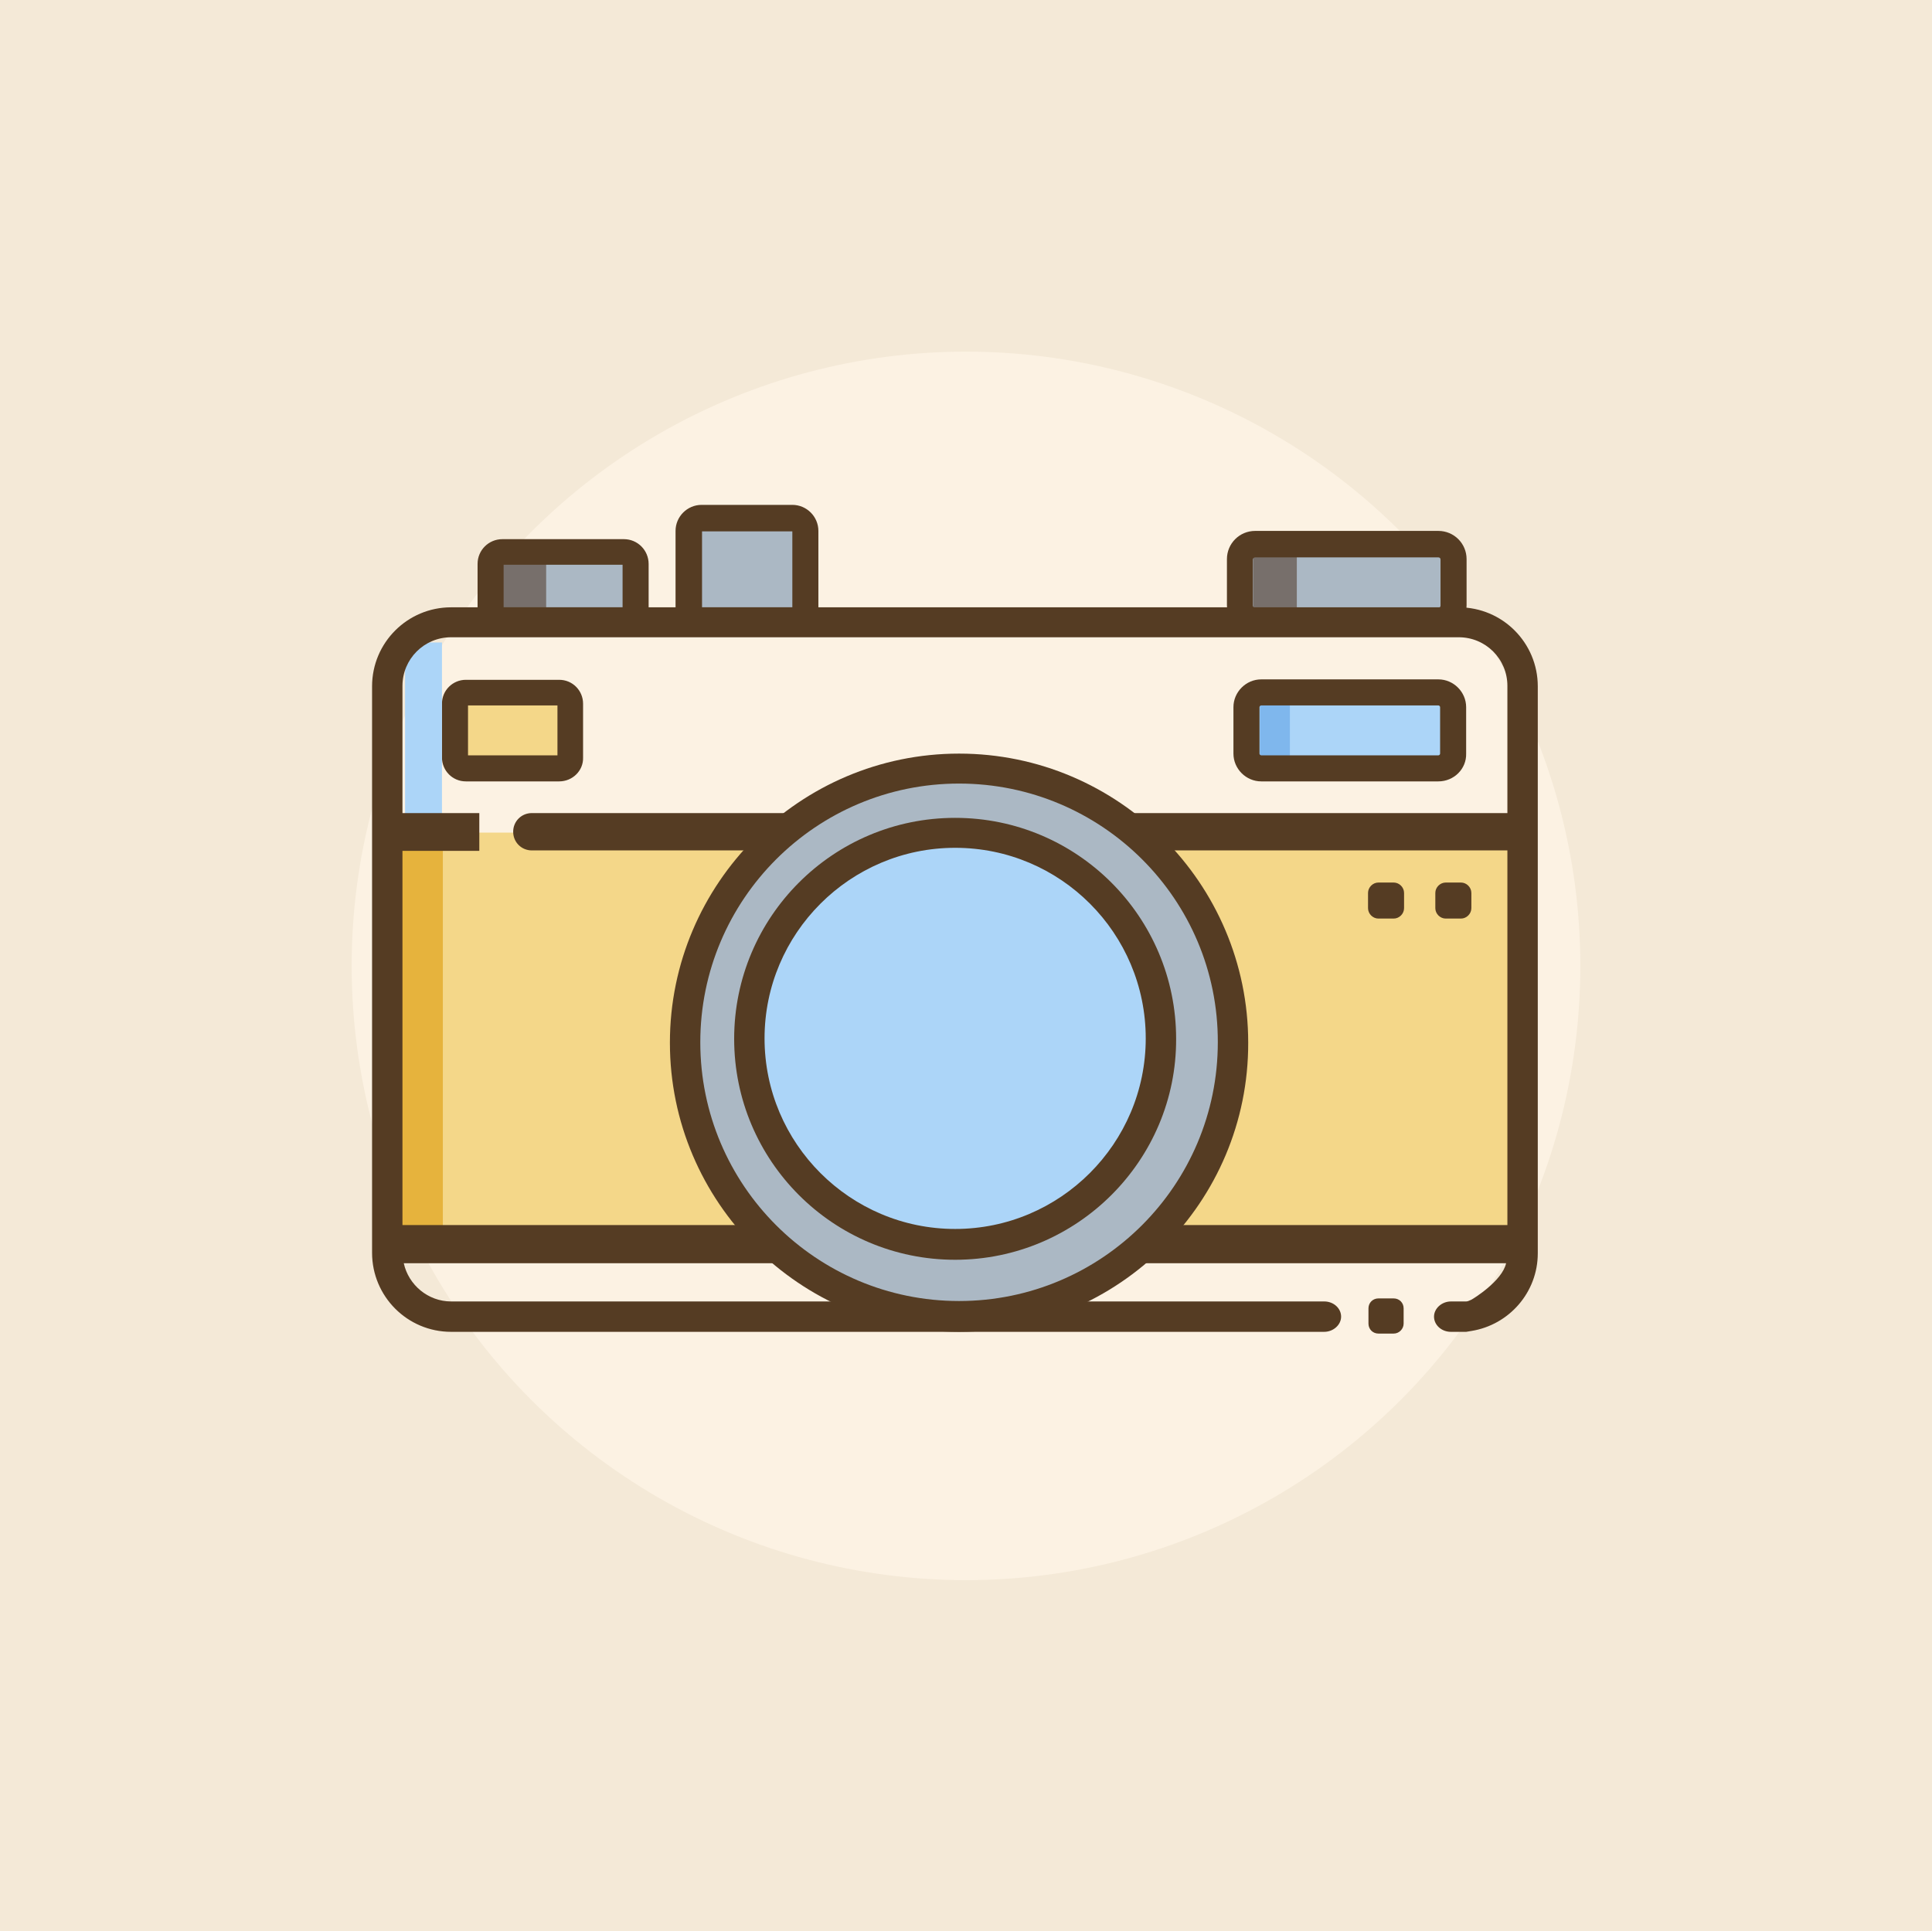 <svg xmlns="http://www.w3.org/2000/svg" xmlns:xlink="http://www.w3.org/1999/xlink" id="Layer_1" x="0px" y="0px" viewBox="0 0 445 444.9" style="enable-background:new 0 0 445 444.9;" xml:space="preserve"><style type="text/css">	.st0{fill:#F4E9D7;}	.st1{fill:#FCF2E3;}	.st2{fill:#ABB8C4;}	.st3{fill:#776F6B;}	.st4{fill:#553C23;}	.st5{fill:#ACD5F8;}	.st6{fill:#7FB7ED;}	.st7{fill:#F4D789;}	.st8{fill:#E6B33D;}</style><rect y="0" class="st0" width="445" height="445"></rect><circle class="st1" cx="222.5" cy="222.5" r="141.5"></circle><g>	<g>		<path class="st2" d="M143.7,142.9h-28c-1.5,0-2.7-1.2-2.7-2.7v-10.3c0-1.5,1.2-2.7,2.7-2.7h28c1.5,0,2.7,1.2,2.7,2.7v10.3   C146.4,141.7,145.2,142.9,143.7,142.9z"></path>		<rect x="115.8" y="127.2" class="st3" width="10" height="14"></rect>		<path class="st4" d="M143.7,145.9h-28c-3.2,0-5.7-2.6-5.7-5.7v-10.3c0-3.2,2.6-5.7,5.7-5.7h28c3.2,0,5.7,2.6,5.7,5.7v10.3   C149.4,143.4,146.9,145.9,143.7,145.9z M116,139.9h27.4v-9.8H116V139.9z"></path>	</g>	<g>		<path class="st2" d="M182.5,142.8h-20.9c-1.6,0-3-1.3-3-3v-17.5c0-1.6,1.3-3,3-3h20.9c1.6,0,3,1.3,3,3v17.5   C185.5,141.5,184.2,142.8,182.5,142.8z"></path>		<path class="st4" d="M182.5,145.8h-20.9c-3.3,0-6-2.7-6-6v-17.5c0-3.3,2.7-6,6-6h20.9c3.3,0,6,2.7,6,6v17.5   C188.5,143.2,185.8,145.8,182.5,145.8z M182.5,139.8v3V139.8L182.5,139.8L182.5,139.8z M182.5,122.4l-20.8,0l0,17.5l20.8,0V122.4z   "></path>	</g>	<g>		<path class="st2" d="M331.3,142.9h-42.2c-1.9,0-3.5-1.6-3.5-3.5v-10.6c0-1.9,1.6-3.5,3.5-3.5h42.2c1.9,0,3.5,1.6,3.5,3.5v10.6   C334.8,141.4,333.2,142.9,331.3,142.9z"></path>		<rect x="288.7" y="125.4" class="st3" width="10" height="15.8"></rect>		<path class="st4" d="M331.3,145.9h-42.2c-3.6,0-6.5-2.9-6.5-6.5v-10.6c0-3.6,2.9-6.5,6.5-6.5h42.2c3.6,0,6.5,2.9,6.5,6.5v10.6   C337.8,143,334.9,145.9,331.3,145.9z M289.1,128.4c-0.3,0-0.5,0.2-0.5,0.5v10.6c0,0.3,0.2,0.5,0.5,0.5h42.2c0.3,0,0.5-0.2,0.5-0.5   v-10.6c0-0.3-0.2-0.5-0.5-0.5H289.1z"></path>	</g>	<g>		<path class="st5" d="M331.3,177h-40.8c-1.9,0-3.4-1.5-3.4-3.4v-10.7c0-1.9,1.5-3.4,3.4-3.4h40.8c1.9,0,3.4,1.5,3.4,3.4v10.7   C334.8,175.5,333.2,177,331.3,177z"></path>		<rect x="290.2" y="161" class="st6" width="6.9" height="14"></rect>		<path class="st4" d="M331.3,180h-40.8c-3.5,0-6.4-2.9-6.4-6.4v-10.7c0-3.5,2.9-6.4,6.4-6.4h40.8c3.5,0,6.4,2.9,6.4,6.4v10.7   C337.8,177.1,334.9,180,331.3,180z M290.5,162.5c-0.2,0-0.4,0.2-0.4,0.4v10.7c0,0.2,0.2,0.4,0.4,0.4h40.8c0.2,0,0.4-0.2,0.4-0.4   v-10.7c0-0.2-0.2-0.4-0.4-0.4H290.5z"></path>	</g>	<g>		<path class="st7" d="M128.8,177h-21.5c-1.4,0-2.5-1.1-2.5-2.5v-12.4c0-1.4,1.1-2.5,2.5-2.5h21.5c1.4,0,2.5,1.1,2.5,2.5v12.4   C131.4,175.9,130.2,177,128.8,177z"></path>		<path class="st4" d="M128.8,180h-21.5c-3.1,0-5.5-2.5-5.5-5.5v-12.4c0-3.1,2.5-5.5,5.5-5.5h21.5c3.1,0,5.5,2.5,5.5,5.5v12.4   C134.4,177.5,131.9,180,128.8,180z M107.8,174h20.6v-11.5h-20.6V174z"></path>	</g>	<rect x="89.2" y="191.8" class="st7" width="261.4" height="94.9"></rect>	<rect x="89.2" y="191.8" class="st8" width="12.8" height="94.9"></rect>	<rect x="93.3" y="148" class="st5" width="8.5" height="42.7"></rect>	<path class="st4" d="M337.7,299.8c-0.4,0-3.5,0-3.5,0c-2.1,0-3.9,1.6-3.9,3.5v0c0,1.9,1.7,3.5,3.9,3.5l3.5,0l1.2-0.2  c8.7-1.4,15.3-8.9,15.3-17.9V158.1c0-10-8.1-18.2-18.2-18.2H103.9c-10,0-18.2,8.1-18.2,18.2v130.5c0,10,8.1,18.2,18.2,18.2h197.8v0  h3.3c2.1,0,3.9-1.6,3.9-3.5v0c0-1.9-1.7-3.5-3.9-3.5h-3.3H104.8h-0.9c-5.3,0-9.8-3.8-10.9-8.8h253.9c-0.9,4.1-7.6,8.2-8,8.4  C338.4,299.6,338.1,299.8,337.7,299.8z M347.2,187.3H122.5c-2.4,0-4.3,1.9-4.3,4.3v0c0,2.4,1.9,4.3,4.3,4.3h224.7v86.3H92.7V196  h17.7v-8.7H92.7v-29.3c0-6.2,5-11.2,11.2-11.2H336c6.2,0,11.2,5,11.2,11.2V187.3z"></path>	<g>		<circle class="st2" cx="220.9" cy="240.1" r="63.1"></circle>		<path class="st4" d="M220.9,306.8c-36.7,0-66.6-29.9-66.6-66.6c0-36.7,29.9-66.6,66.6-66.6s66.6,29.9,66.6,66.6   C287.6,276.9,257.7,306.8,220.9,306.8z M220.9,180.5c-32.9,0-59.6,26.7-59.6,59.6c0,32.9,26.7,59.6,59.6,59.6s59.6-26.7,59.6-59.6   C280.6,207.2,253.8,180.5,220.9,180.5z"></path>	</g>	<g>		<circle class="st5" cx="220" cy="239.2" r="47.4"></circle>		<path class="st4" d="M220,290.2c-28.1,0-50.9-22.8-50.9-50.9c0-28.1,22.8-50.9,50.9-50.9c28.1,0,50.9,22.8,50.9,50.9   C271,267.3,248.1,290.2,220,290.2z M220,195.3c-24.2,0-43.9,19.7-43.9,43.9s19.7,43.9,43.9,43.9s43.9-19.7,43.9-43.9   S244.3,195.3,220,195.3z"></path>	</g>	<path class="st4" d="M321,211.6h-3.5c-1.3,0-2.4-1.1-2.4-2.4v-3.5c0-1.3,1.1-2.4,2.4-2.4h3.5c1.3,0,2.4,1.1,2.4,2.4v3.5  C323.4,210.5,322.3,211.6,321,211.6z"></path>	<path class="st4" d="M336.5,211.6H333c-1.3,0-2.4-1.1-2.4-2.4v-3.5c0-1.3,1.1-2.4,2.4-2.4h3.5c1.3,0,2.4,1.1,2.4,2.4v3.5  C338.9,210.5,337.8,211.6,336.5,211.6z"></path>	<path class="st4" d="M321,307.2h-3.5c-1.3,0-2.3-1-2.3-2.3v-3.5c0-1.3,1-2.3,2.3-2.3h3.5c1.3,0,2.3,1,2.3,2.3v3.5  C323.3,306.1,322.3,307.2,321,307.2z"></path></g></svg>
